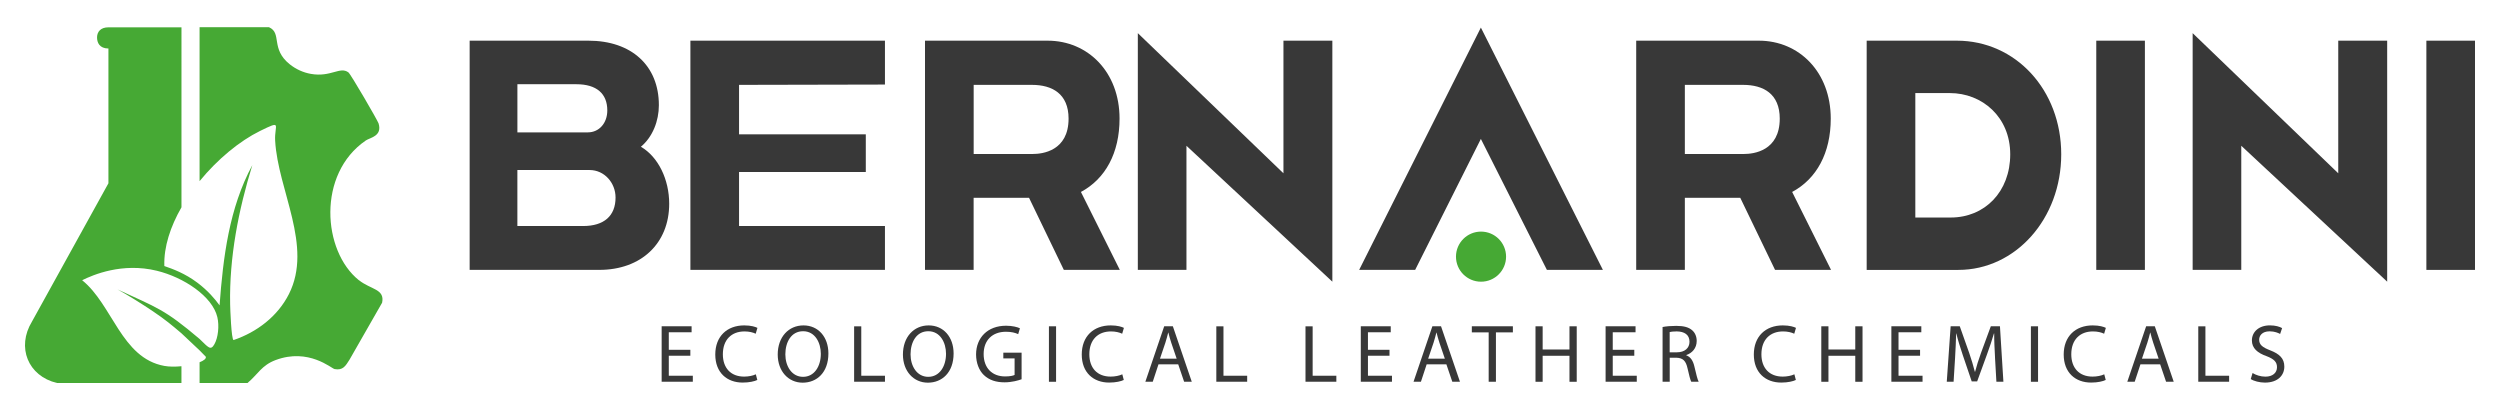 <?xml version="1.0" encoding="UTF-8"?>
<svg id="Livello_1" data-name="Livello 1" xmlns="http://www.w3.org/2000/svg" viewBox="0 0 1000 167">
  <defs>
    <style>
      .cls-1 {
        fill: #46a934;
      }

      .cls-2 {
        fill: #383838;
      }
    </style>
  </defs>
  <path class="cls-1" d="M143.53,112.07c-14.53-11.63-16.77-42.48,2.78-55.87,1.69-1.16,6.67-1.71,5.13-6.81-.34-1.14-11.12-19.72-12.07-20.43-3.37-2.52-6.99,2.02-15.04.59-3.07-.54-5.97-1.88-8.41-3.82-7.81-6.22-3.01-12.49-8.31-14.84h-27.78v61.57c7.15-8.76,16.03-16.07,24.17-20.07,9.08-4.46,5.72-2.48,6.06,3.85,1.08,19.87,15.22,42.16,5.51,61.39-4.49,8.89-12.8,15.22-22.14,18.39-.9-.17-1.34-12.52-1.37-14.25-.39-18.85,3.35-37.81,8.87-55.71-9.28,17.18-11.68,36.9-13.1,56.08-1.83-2.54-4.67-5.89-8.83-9.03-5.05-3.8-9.92-5.54-13.26-6.69-.27-7.67,2.44-15.82,6.85-23.5V10.93h-29.22c-3.19,0-4.5,1.86-4.55,3.93-.05,2.22,1.03,4.54,4.55,4.54v53.91c-10.19,18.43-20.38,36.87-30.57,55.3-6.27,10.27-1.61,21.83,10,24.59h49.78v-6.71c-2.42.24-4.88.24-6.87-.13-17.17-3.13-20.67-24.48-32.85-34.27,4.34-2.15,16.03-7.17,29.87-3.79,10.82,2.64,22.22,10.24,24.2,18.52.84,3.54.31,8.25-1.15,10.84-1.55,2.76-2.44,1.27-5.95-2.08-14.19-12.04-17-12.45-32.85-19.83,3.86,2.1,9.87,5.85,14.14,8.73,5.06,3.41,7.61,5.57,11.47,8.85l7.24,6.82c.84.85,1.68,1.69,2.5,2.55.19.78-.83,1.55-2.5,2.2v8.29h19.18c4.15-3.48,5.64-7.08,11.24-9.17,13.22-4.94,22.36,3.39,23.58,3.61,3.37.62,4.39-1.27,5.97-3.75,4.34-7.6,8.69-15.2,13.04-22.79,1.17-5.56-4.52-5.21-9.3-9.04Z"/>
  <g>
    <path class="cls-2" d="M276.14,142.3h-8.62v8h9.61v2.4h-12.47v-22.19h11.98v2.4h-9.12v7.01h8.62v2.37Z"/>
    <path class="cls-2" d="M302.93,151.98c-1.05.53-3.16,1.05-5.86,1.05-6.25,0-10.96-3.95-10.96-11.22s4.71-11.65,11.59-11.65c2.76,0,4.51.59,5.27.99l-.69,2.34c-1.09-.53-2.63-.92-4.48-.92-5.2,0-8.66,3.32-8.66,9.15,0,5.43,3.13,8.92,8.52,8.92,1.75,0,3.52-.36,4.67-.92l.59,2.27Z"/>
    <path class="cls-2" d="M331.36,141.38c0,7.64-4.64,11.69-10.3,11.69s-9.97-4.54-9.97-11.26c0-7.04,4.38-11.65,10.3-11.65s9.97,4.64,9.97,11.22ZM314.14,141.74c0,4.74,2.57,8.99,7.08,8.99s7.11-4.18,7.11-9.22c0-4.41-2.3-9.02-7.08-9.02s-7.11,4.38-7.11,9.25Z"/>
    <path class="cls-2" d="M341.65,130.52h2.86v19.78h9.48v2.4h-12.34v-22.19Z"/>
    <path class="cls-2" d="M381.44,141.38c0,7.64-4.64,11.69-10.3,11.69s-9.97-4.54-9.97-11.26c0-7.04,4.38-11.65,10.3-11.65s9.97,4.64,9.97,11.22ZM364.22,141.74c0,4.74,2.57,8.99,7.08,8.99s7.11-4.18,7.11-9.22c0-4.41-2.3-9.02-7.08-9.02s-7.11,4.38-7.11,9.25Z"/>
    <path class="cls-2" d="M408.62,151.71c-1.28.46-3.82,1.22-6.81,1.22-3.36,0-6.12-.86-8.29-2.93-1.91-1.84-3.09-4.81-3.09-8.26.03-6.62,4.57-11.45,12.01-11.45,2.57,0,4.57.56,5.53,1.02l-.69,2.34c-1.19-.53-2.67-.95-4.9-.95-5.4,0-8.92,3.36-8.92,8.92s3.39,8.95,8.56,8.95c1.88,0,3.16-.26,3.82-.59v-6.62h-4.51v-2.3h7.31v10.67Z"/>
    <path class="cls-2" d="M422.43,130.52v22.19h-2.86v-22.19h2.86Z"/>
    <path class="cls-2" d="M449.52,151.98c-1.05.53-3.16,1.05-5.86,1.05-6.25,0-10.96-3.95-10.96-11.22s4.71-11.65,11.59-11.65c2.76,0,4.51.59,5.27.99l-.69,2.34c-1.09-.53-2.63-.92-4.48-.92-5.2,0-8.66,3.32-8.66,9.15,0,5.43,3.13,8.92,8.52,8.92,1.75,0,3.52-.36,4.67-.92l.59,2.27Z"/>
    <path class="cls-2" d="M463.4,145.72l-2.3,6.98h-2.96l7.54-22.19h3.46l7.57,22.19h-3.06l-2.37-6.98h-7.87ZM470.67,143.48l-2.17-6.39c-.49-1.45-.82-2.77-1.15-4.05h-.07c-.33,1.32-.69,2.67-1.12,4.02l-2.17,6.42h6.68Z"/>
    <path class="cls-2" d="M486.53,130.52h2.86v19.78h9.48v2.4h-12.34v-22.19Z"/>
    <path class="cls-2" d="M522.2,130.52h2.86v19.78h9.48v2.4h-12.34v-22.19Z"/>
    <path class="cls-2" d="M555.8,142.3h-8.62v8h9.61v2.4h-12.47v-22.19h11.98v2.4h-9.12v7.01h8.62v2.37Z"/>
    <path class="cls-2" d="M570.67,145.72l-2.3,6.98h-2.96l7.54-22.19h3.46l7.57,22.19h-3.06l-2.37-6.98h-7.87ZM577.94,143.48l-2.17-6.39c-.49-1.45-.82-2.77-1.15-4.05h-.07c-.33,1.32-.69,2.67-1.12,4.02l-2.17,6.42h6.68Z"/>
    <path class="cls-2" d="M595.48,132.95h-6.75v-2.44h16.42v2.44h-6.78v19.75h-2.9v-19.75Z"/>
    <path class="cls-2" d="M617.06,130.52v9.28h10.73v-9.28h2.9v22.19h-2.9v-10.4h-10.73v10.4h-2.86v-22.19h2.86Z"/>
    <path class="cls-2" d="M653.72,142.3h-8.62v8h9.61v2.4h-12.47v-22.19h11.98v2.4h-9.12v7.01h8.62v2.37Z"/>
    <path class="cls-2" d="M665.01,130.81c1.45-.3,3.52-.46,5.5-.46,3.06,0,5.04.56,6.42,1.81,1.12.99,1.75,2.5,1.75,4.21,0,2.93-1.84,4.87-4.18,5.66v.1c1.71.59,2.73,2.17,3.26,4.48.72,3.09,1.25,5.23,1.71,6.09h-2.96c-.36-.62-.86-2.53-1.48-5.3-.66-3.06-1.84-4.21-4.44-4.31h-2.7v9.61h-2.86v-21.89ZM667.87,140.92h2.93c3.06,0,5-1.68,5-4.21,0-2.86-2.07-4.11-5.1-4.15-1.38,0-2.37.13-2.83.26v8.1Z"/>
    <path class="cls-2" d="M718.35,151.98c-1.05.53-3.16,1.05-5.86,1.05-6.25,0-10.96-3.95-10.96-11.22s4.71-11.65,11.59-11.65c2.76,0,4.51.59,5.27.99l-.69,2.34c-1.09-.53-2.63-.92-4.48-.92-5.2,0-8.66,3.32-8.66,9.15,0,5.43,3.13,8.92,8.52,8.92,1.75,0,3.52-.36,4.67-.92l.59,2.27Z"/>
    <path class="cls-2" d="M731.38,130.52v9.28h10.73v-9.28h2.9v22.19h-2.9v-10.4h-10.73v10.4h-2.86v-22.19h2.86Z"/>
    <path class="cls-2" d="M768.03,142.3h-8.62v8h9.61v2.4h-12.47v-22.19h11.98v2.4h-9.12v7.01h8.62v2.37Z"/>
    <path class="cls-2" d="M798.01,142.96c-.16-3.09-.36-6.81-.33-9.58h-.1c-.76,2.6-1.68,5.37-2.8,8.43l-3.92,10.76h-2.17l-3.59-10.57c-1.05-3.13-1.94-5.99-2.57-8.62h-.07c-.07,2.77-.23,6.49-.43,9.81l-.59,9.51h-2.73l1.55-22.19h3.65l3.79,10.73c.92,2.73,1.68,5.17,2.24,7.47h.1c.56-2.24,1.35-4.68,2.34-7.47l3.95-10.73h3.65l1.38,22.19h-2.8l-.56-9.74Z"/>
    <path class="cls-2" d="M815.22,130.52v22.19h-2.86v-22.19h2.86Z"/>
    <path class="cls-2" d="M842.3,151.98c-1.05.53-3.16,1.05-5.86,1.05-6.25,0-10.96-3.95-10.96-11.22s4.71-11.65,11.59-11.65c2.76,0,4.51.59,5.27.99l-.69,2.34c-1.09-.53-2.63-.92-4.48-.92-5.2,0-8.66,3.32-8.66,9.15,0,5.43,3.13,8.92,8.52,8.92,1.75,0,3.52-.36,4.67-.92l.59,2.27Z"/>
    <path class="cls-2" d="M856.18,145.72l-2.3,6.98h-2.96l7.54-22.19h3.46l7.57,22.19h-3.06l-2.37-6.98h-7.87ZM863.46,143.48l-2.17-6.39c-.49-1.45-.82-2.77-1.15-4.05h-.07c-.33,1.32-.69,2.67-1.12,4.02l-2.17,6.42h6.68Z"/>
    <path class="cls-2" d="M879.31,130.52h2.86v19.78h9.48v2.4h-12.34v-22.19Z"/>
    <path class="cls-2" d="M901.03,149.21c1.28.79,3.16,1.45,5.13,1.45,2.93,0,4.64-1.55,4.64-3.79,0-2.07-1.18-3.26-4.18-4.41-3.62-1.28-5.86-3.16-5.86-6.29,0-3.46,2.86-6.02,7.18-6.02,2.27,0,3.92.53,4.9,1.09l-.79,2.34c-.72-.4-2.2-1.05-4.21-1.05-3.03,0-4.18,1.81-4.18,3.32,0,2.07,1.35,3.09,4.41,4.28,3.75,1.45,5.66,3.26,5.66,6.52,0,3.42-2.53,6.39-7.77,6.39-2.14,0-4.48-.63-5.66-1.42l.72-2.4Z"/>
  </g>
  <g>
    <path class="cls-2" d="M187.86,107.96V16.27h47.51c17.21,0,28.18,9.96,28.18,25.8,0,6.29-2.48,12.7-7.19,16.63,6.96,4.06,11.32,13.1,11.32,22.79,0,15.85-11.2,26.46-27.94,26.46h-51.88ZM235.14,52.95c4.48,0,7.78-3.67,7.78-8.78,0-6.68-4.24-10.48-12.38-10.48h-23.58v19.26h28.18ZM206.96,90.41h26.29c8.37,0,12.97-4.06,12.97-11.4,0-5.89-4.48-11-10.38-11h-28.89v22.4Z"/>
    <path class="cls-2" d="M353.98,16.27v17.55l-58.36.13v19.78h50.7v15.07h-50.7v21.61h58.36v17.55h-77.82V16.27h77.82Z"/>
    <path class="cls-2" d="M370,107.96V16.27h49.05c16.15,0,28.77,12.58,28.77,31.17,0,13.75-5.66,24.1-15.45,29.34l15.56,31.17h-22.4l-13.91-28.82h-22.17v28.82h-19.45ZM389.46,61.59h23.7c3.77,0,14.27-1.18,14.27-14.15,0-9.96-6.6-13.49-14.62-13.49h-23.34v27.64Z"/>
    <path class="cls-2" d="M532.94,16.27v96.4l-58.36-54.36v49.64h-19.45V13.26l58.25,56.06V16.27h19.57Z"/>
    <path class="cls-2" d="M592.35,11.03l48.81,96.93h-22.4l-26.41-52.39-26.29,52.39h-22.4l48.69-96.93Z"/>
    <path class="cls-2" d="M654.48,107.96V16.27h49.05c16.15,0,28.77,12.58,28.77,31.17,0,13.75-5.66,24.1-15.44,29.34l15.56,31.17h-22.4l-13.91-28.82h-22.17v28.82h-19.45ZM673.93,61.59h23.7c3.77,0,14.27-1.18,14.27-14.15,0-9.96-6.6-13.49-14.62-13.49h-23.34v27.64Z"/>
    <path class="cls-2" d="M746.67,107.96V16.27h36.08c23.46,0,41.74,19.65,41.74,45.45s-18.27,46.24-41.15,46.24h-36.67ZM766.12,87.01h14.15c13.68,0,23.82-10.35,23.82-25.28s-11.2-24.5-24.17-24.5h-13.79v49.78Z"/>
    <path class="cls-2" d="M838.51,107.96V16.27h19.45v91.69h-19.45Z"/>
    <path class="cls-2" d="M954.87,16.27v96.4l-58.36-54.36v49.64h-19.45V13.26l58.24,56.06V16.27h19.57Z"/>
    <path class="cls-2" d="M970.55,107.96V16.27h19.45v91.69h-19.45Z"/>
  </g>
  <circle class="cls-1" cx="592.41" cy="102.66" r="10.02"/>
</svg>